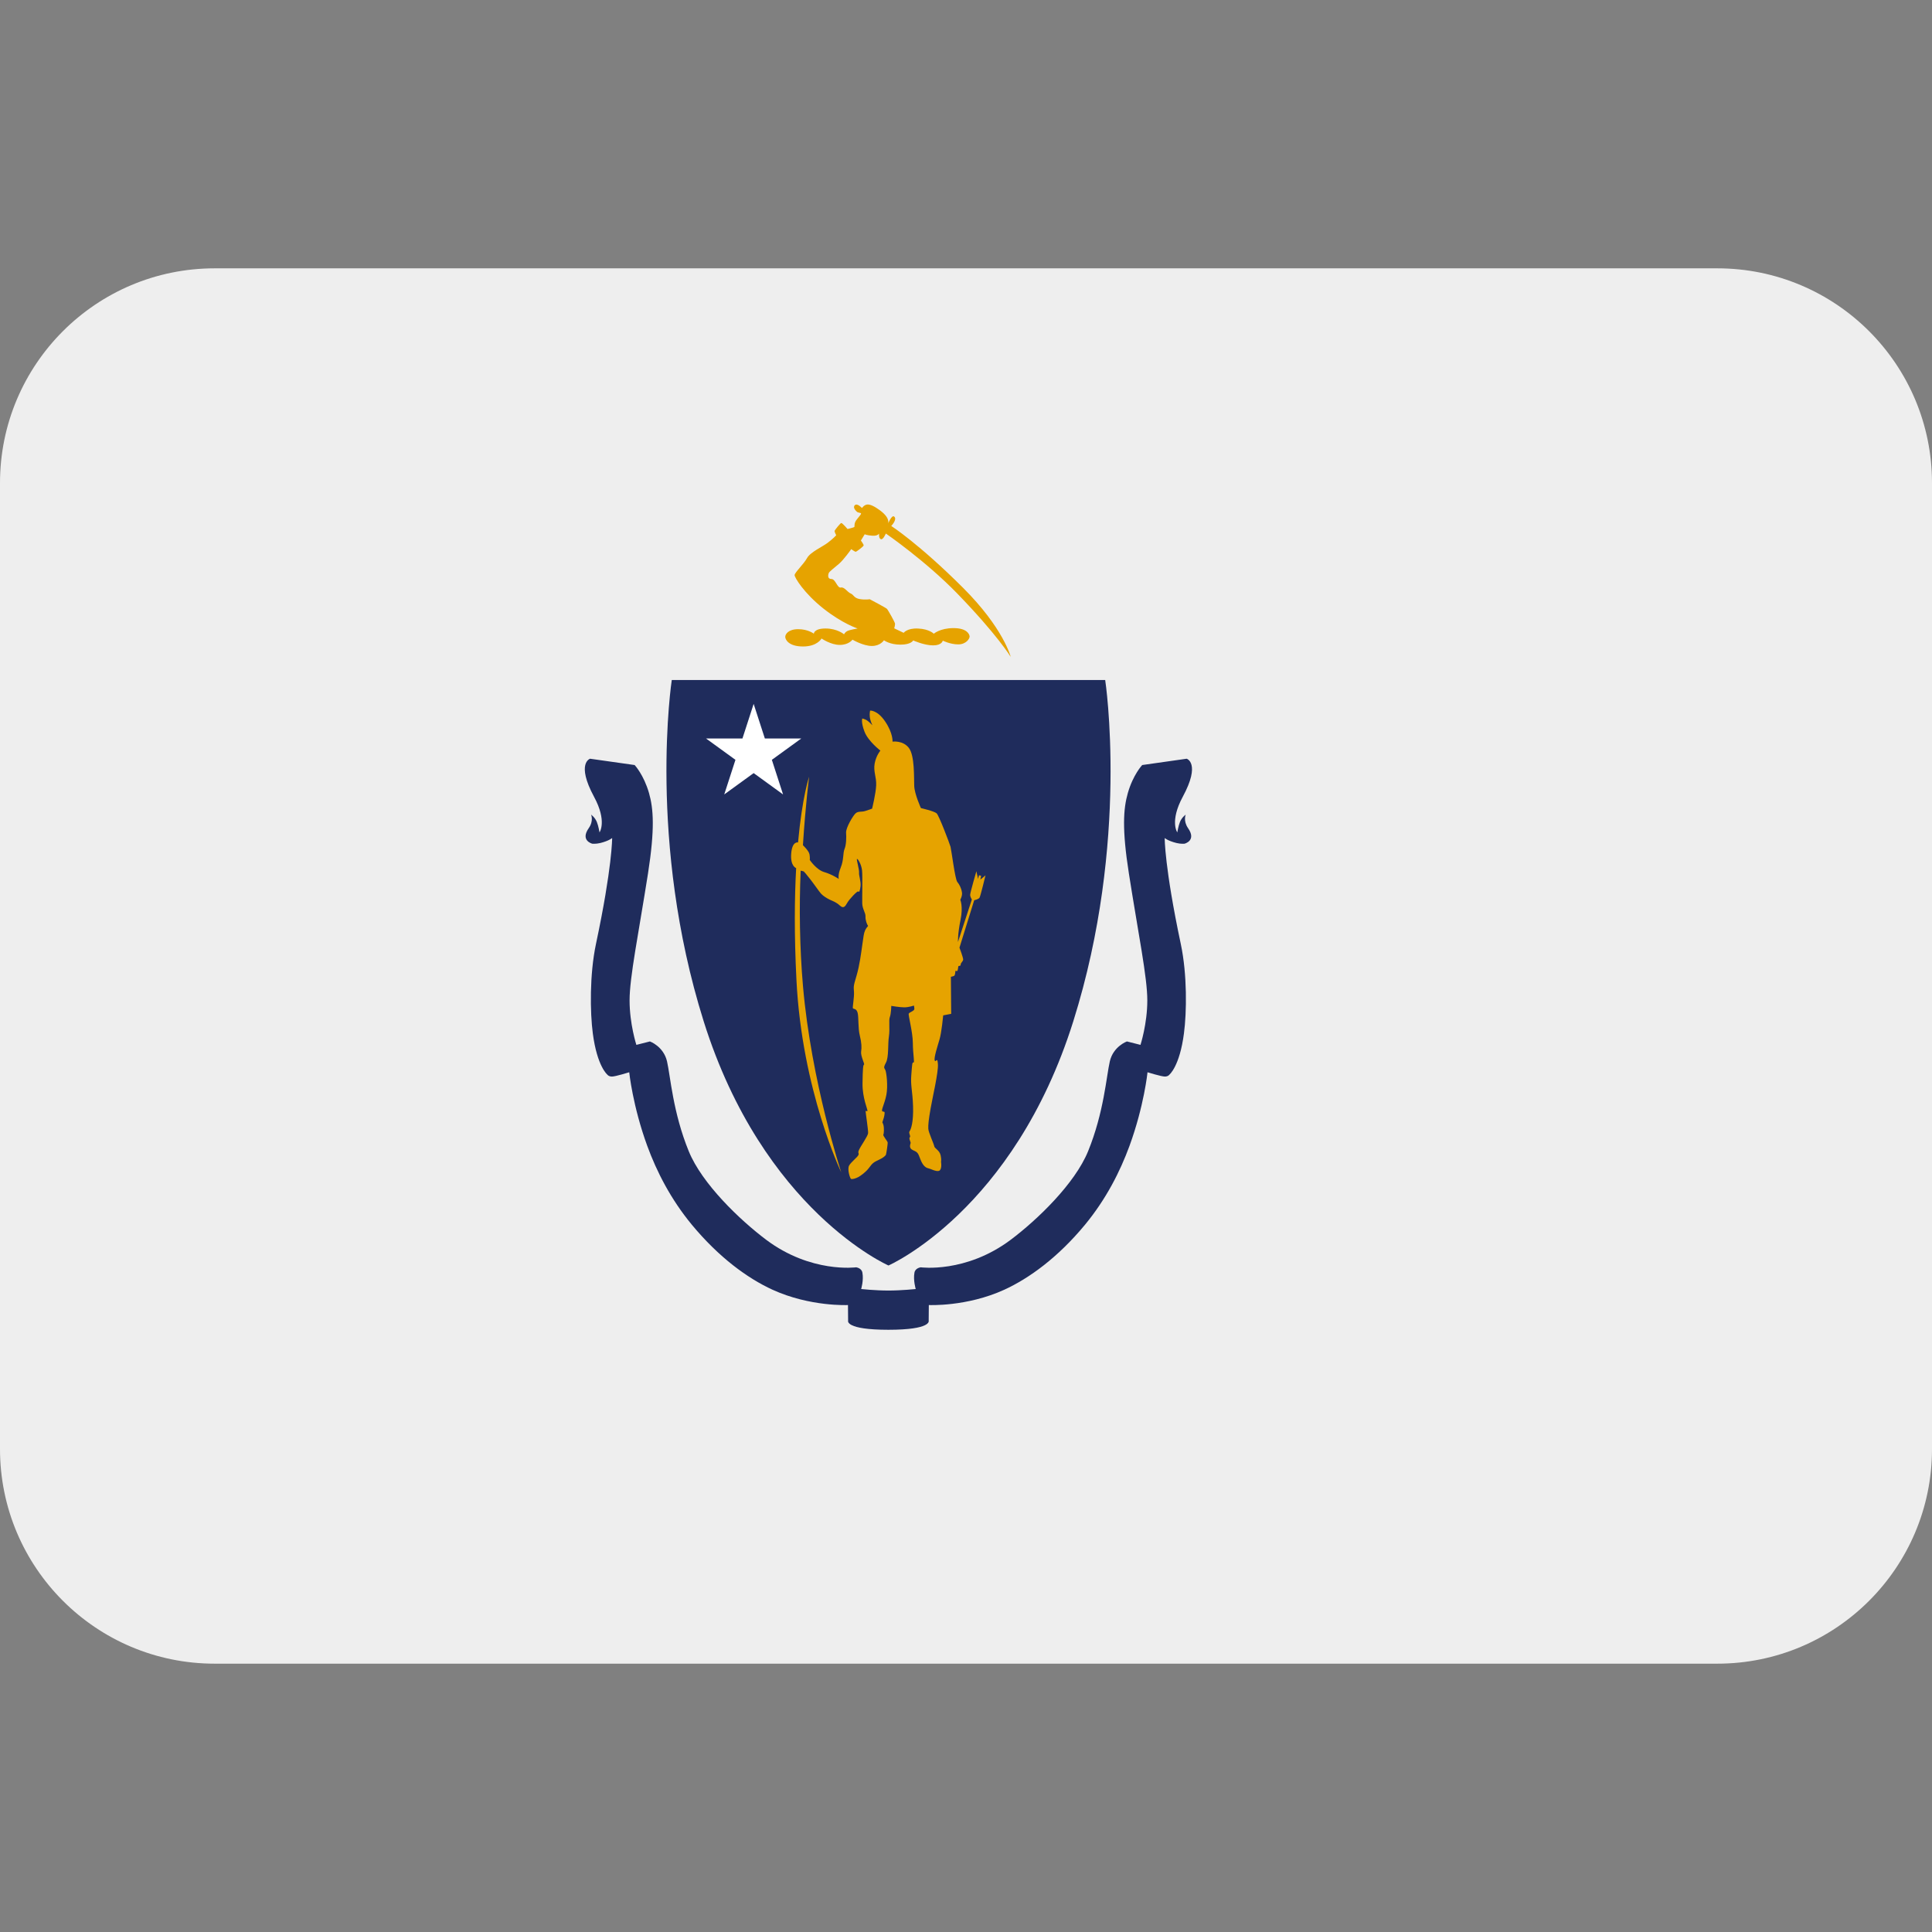 <svg xmlns="http://www.w3.org/2000/svg" viewBox="0 0 45 45"><rect x="0" y="0" width="45" height="45" fill="#808080" stroke="none"/><path fill="#eeeeee" d="m 40,38.75 c 2.761,0 5,-2.239 5,-5 v -22.5 c 0,-2.761 -2.239,-5 -5,-5 H 5 c -2.761,0 -5,2.239 -5,5 v 22.5 c 0,2.761 2.239,5 5,5 z"/><path fill="#1f2c5c" d="m 20.695,30.973 c -1.011,0 -0.941,-0.209 -0.941,-0.209 l -0.003,-0.367 c 0,0 -0.882,0.043 -1.758,-0.357 -0.58,-0.266 -1.246,-0.75 -1.879,-1.514 -0.492,-0.596 -0.818,-1.236 -1.038,-1.836 -0.34,-0.93 -0.42,-1.715 -0.42,-1.715 0,0 -0.321,0.1 -0.401,0.1 -0.08,0 -0.109,-0.045 -0.109,-0.045 0,0 -0.237,-0.19 -0.338,-0.958 -0.065,-0.491 -0.076,-1.376 0.072,-2.079 0.383,-1.801 0.378,-2.474 0.378,-2.474 0,0 -0.071,0.065 -0.274,0.116 -0.107,0.026 -0.19,0.016 -0.19,0.016 0,0 -0.285,-0.071 -0.081,-0.362 0.119,-0.17 0.055,-0.314 0.055,-0.314 0,0 0.089,0.06 0.134,0.171 0.037,0.09 0.062,0.242 0.062,0.242 0,0 0.182,-0.258 -0.128,-0.83 -0.422,-0.784 -0.092,-0.886 -0.092,-0.886 l 1.038,0.147 c 0,0 0.212,0.225 0.335,0.654 0.104,0.364 0.138,0.835 -0.024,1.873 -0.221,1.406 -0.429,2.415 -0.429,2.955 0,0.547 0.158,1.036 0.158,1.036 l 0.316,-0.08 c 0,0 0.316,0.114 0.398,0.463 0.08,0.349 0.136,1.188 0.507,2.096 0.309,0.756 1.186,1.596 1.799,2.058 1.046,0.787 2.098,0.644 2.098,0.644 0,0 0.129,0.015 0.147,0.125 0.033,0.177 -0.029,0.381 -0.029,0.381 0,0 0.329,0.035 0.635,0.035 0.306,0 0.636,-0.035 0.636,-0.035 0,0 -0.062,-0.204 -0.03,-0.381 0.019,-0.11 0.147,-0.125 0.147,-0.125 0,0 1.051,0.144 2.099,-0.644 0.613,-0.461 1.489,-1.301 1.798,-2.058 0.371,-0.909 0.426,-1.748 0.507,-2.096 0.081,-0.349 0.398,-0.463 0.398,-0.463 l 0.316,0.08 c 0,0 0.159,-0.489 0.159,-1.036 0,-0.54 -0.209,-1.549 -0.429,-2.955 -0.163,-1.038 -0.129,-1.509 -0.025,-1.873 0.122,-0.429 0.335,-0.654 0.335,-0.654 l 1.036,-0.147 c 0,0 0.333,0.102 -0.091,0.886 -0.309,0.573 -0.128,0.83 -0.128,0.83 0,0 0.026,-0.152 0.062,-0.242 0.045,-0.111 0.134,-0.171 0.134,-0.171 0,0 -0.062,0.144 0.055,0.314 0.204,0.291 -0.081,0.362 -0.081,0.362 0,0 -0.083,0.01 -0.189,-0.016 -0.204,-0.051 -0.274,-0.116 -0.274,-0.116 0,0 -0.006,0.672 0.376,2.474 0.149,0.703 0.138,1.587 0.072,2.079 -0.1,0.767 -0.338,0.958 -0.338,0.958 0,0 -0.029,0.045 -0.107,0.045 -0.081,0 -0.403,-0.1 -0.403,-0.1 0,0 -0.08,0.785 -0.42,1.715 -0.22,0.6 -0.545,1.24 -1.036,1.836 -0.632,0.764 -1.3,1.248 -1.88,1.514 -0.875,0.4 -1.758,0.357 -1.758,0.357 l -0.003,0.367 c 0,0 0.07,0.209 -0.941,0.209"/><path fill="#1f2c5c" d="m 20.695,29.476 c 0,0 -2.917,-1.274 -4.305,-5.688 -1.317,-4.196 -0.743,-7.949 -0.743,-7.949 h 10.095 c 0,0 0.576,3.752 -0.743,7.949 -1.387,4.414 -4.305,5.688 -4.305,5.688"/><path fill="#ffffff" d="m 17.554,16.395 0.261,0.806 h 0.848 l -0.685,0.497 0.261,0.806 -0.685,-0.497 -0.685,0.497 0.261,-0.806 -0.685,-0.497 h 0.848 z"/><path fill="#e6a300" d="m 18.649,20.284 c -0.036,0.828 -0.024,1.788 0.054,2.684 0.195,2.245 0.892,4.34 0.892,4.34 0,0 -0.914,-1.904 -1.044,-4.478 -0.054,-1.064 -0.045,-1.926 -0.007,-2.61 0,0 -0.14,-0.044 -0.115,-0.341 0.024,-0.296 0.159,-0.256 0.159,-0.256 0.098,-1.069 0.258,-1.532 0.258,-1.532 0,0 -0.085,0.657 -0.144,1.596 0,0 0.141,0.131 0.154,0.217 0.013,0.086 0.005,0.125 0.005,0.125 0,0 0.152,0.23 0.338,0.284 0.186,0.054 0.339,0.16 0.339,0.16 0,0 -0.031,-0.079 0.044,-0.265 0.076,-0.186 0.048,-0.336 0.089,-0.434 0.041,-0.098 0.044,-0.268 0.036,-0.38 -0.007,-0.113 0.165,-0.404 0.226,-0.454 0.061,-0.049 0.136,-0.024 0.215,-0.049 0.079,-0.024 0.165,-0.056 0.165,-0.056 0,0 0.087,-0.35 0.095,-0.546 0.007,-0.196 -0.069,-0.321 -0.035,-0.507 0.035,-0.186 0.133,-0.299 0.133,-0.299 0,0 -0.286,-0.219 -0.371,-0.444 -0.086,-0.225 -0.05,-0.304 -0.05,-0.304 0,0 0.05,0.011 0.096,0.036 0.046,0.024 0.139,0.122 0.139,0.122 0,0 -0.051,-0.107 -0.06,-0.191 -0.01,-0.084 0.006,-0.151 0.006,-0.151 0,0 0.17,-0.018 0.354,0.258 0.184,0.274 0.169,0.465 0.169,0.465 0,0 0.24,-0.035 0.38,0.146 0.139,0.182 0.117,0.695 0.125,0.885 0.007,0.191 0.156,0.517 0.156,0.517 0,0 0.309,0.071 0.366,0.122 0.056,0.052 0.301,0.699 0.324,0.78 0.021,0.081 0.106,0.755 0.156,0.816 0.049,0.061 0.092,0.136 0.11,0.247 0.013,0.077 -0.039,0.171 -0.039,0.171 0,0 0.071,0.155 0.005,0.472 -0.066,0.319 -0.059,0.51 -0.059,0.51 l 0.323,-0.988 c 0,0 -0.039,-0.061 -0.039,-0.11 0,-0.049 0.145,-0.549 0.145,-0.549 l 0.039,0.179 0.022,-0.086 0.049,0.013 -0.018,0.089 0.12,-0.099 c 0,0 -0.115,0.481 -0.139,0.52 -0.025,0.039 -0.124,0.059 -0.124,0.059 l -0.343,1.105 c 0,0 0.089,0.234 0.086,0.278 -0.003,0.044 -0.058,0.071 -0.058,0.117 0,0.046 -0.051,0.015 -0.055,0.044 -0.005,0.03 -0.01,0.091 -0.025,0.104 -0.015,0.011 -0.04,-0.018 -0.043,0.005 -0.003,0.021 -0.005,0.098 -0.031,0.109 -0.028,0.014 -0.074,0.021 -0.074,0.021 l 0.007,0.863 -0.186,0.036 c 0,0 -0.037,0.395 -0.084,0.554 -0.046,0.16 -0.138,0.436 -0.113,0.497 0.025,0.061 0.061,-0.107 0.074,0.084 0.013,0.191 -0.125,0.772 -0.169,1.028 -0.045,0.254 -0.06,0.386 -0.055,0.477 0.005,0.09 0.13,0.352 0.138,0.406 0.007,0.055 0.125,0.094 0.15,0.216 0.024,0.122 0.005,0.128 0.01,0.16 0.005,0.031 0.019,0.177 -0.051,0.2 -0.071,0.021 -0.196,-0.051 -0.249,-0.061 -0.051,-0.01 -0.121,-0.051 -0.181,-0.206 -0.058,-0.154 -0.062,-0.166 -0.174,-0.215 -0.11,-0.049 -0.056,-0.145 -0.054,-0.168 0.003,-0.021 -0.049,-0.107 -0.019,-0.134 0.029,-0.028 -0.037,-0.096 -0.005,-0.14 0.031,-0.045 0.092,-0.207 0.08,-0.581 -0.013,-0.372 -0.061,-0.477 -0.041,-0.73 0.02,-0.253 0.02,-0.297 0.051,-0.29 0.031,0.007 -0.013,-0.182 -0.015,-0.453 -0.003,-0.27 -0.113,-0.654 -0.095,-0.686 0.018,-0.033 0.13,-0.062 0.13,-0.106 0,-0.044 -0.01,-0.08 -0.01,-0.08 0,0 -0.12,0.041 -0.225,0.041 -0.106,0 -0.302,-0.034 -0.302,-0.034 0,0 -0.004,0.184 -0.034,0.26 -0.03,0.075 0.005,0.279 -0.021,0.448 -0.028,0.17 0,0.489 -0.07,0.615 -0.068,0.129 -0.036,0.116 -0.011,0.177 0.024,0.061 0.062,0.365 0.021,0.574 -0.041,0.207 -0.125,0.355 -0.095,0.379 0.029,0.025 0.059,-0.011 0.054,0.054 -0.005,0.066 -0.028,0.133 -0.044,0.18 -0.018,0.046 -0.003,0.013 0.016,0.085 0.02,0.074 0.013,0.201 -0.001,0.226 -0.015,0.025 0.092,0.146 0.1,0.181 0.006,0.034 -0.033,0.274 -0.04,0.289 -0.007,0.015 -0.051,0.066 -0.164,0.117 -0.113,0.052 -0.15,0.076 -0.225,0.181 -0.076,0.105 -0.196,0.188 -0.25,0.219 -0.054,0.031 -0.15,0.061 -0.175,0.044 -0.024,-0.016 -0.09,-0.224 -0.044,-0.309 0.046,-0.085 0.209,-0.204 0.221,-0.255 0.011,-0.051 -0.025,-0.029 0.011,-0.113 0.037,-0.084 0.206,-0.319 0.211,-0.388 0.005,-0.069 -0.061,-0.5 -0.059,-0.514 0.003,-0.015 0.034,0.016 0.044,-0.005 0.01,-0.022 -0.12,-0.302 -0.115,-0.64 0.005,-0.339 0.013,-0.43 0.035,-0.438 0.021,-0.007 -0.081,-0.2 -0.068,-0.299 0.015,-0.098 0.013,-0.2 -0.031,-0.38 -0.044,-0.177 -0.022,-0.421 -0.051,-0.53 -0.029,-0.106 -0.101,-0.08 -0.11,-0.104 -0.01,-0.025 0.034,-0.259 0.026,-0.38 -0.007,-0.122 -0.02,-0.117 0.058,-0.372 0.075,-0.255 0.109,-0.537 0.136,-0.728 0.028,-0.189 0.033,-0.264 0.066,-0.336 0.034,-0.074 0.079,-0.094 0.064,-0.109 -0.015,-0.014 -0.061,-0.122 -0.056,-0.21 0.005,-0.089 -0.074,-0.174 -0.076,-0.311 -0.003,-0.138 0.01,-0.613 -0.004,-0.762 -0.016,-0.15 -0.104,-0.284 -0.119,-0.268 -0.014,0.018 0.056,0.246 0.049,0.316 -0.007,0.071 0.046,0.201 0.035,0.316 -0.013,0.115 -0.035,0.152 -0.051,0.125 -0.018,-0.026 -0.214,0.184 -0.258,0.263 -0.045,0.079 -0.084,0.147 -0.172,0.066 -0.087,-0.081 -0.154,-0.099 -0.23,-0.135 -0.076,-0.036 -0.161,-0.09 -0.209,-0.142 -0.046,-0.051 -0.164,-0.225 -0.249,-0.333 -0.086,-0.109 -0.142,-0.177 -0.152,-0.184 -0.01,-0.007 -0.076,-0.02 -0.076,-0.02"/><path fill="#e6a300" d="m 23.536,15.292 c 0,0 -0.307,-0.506 -1.242,-1.47 -0.743,-0.765 -1.661,-1.395 -1.661,-1.395 0,0 -0.064,0.155 -0.117,0.131 -0.054,-0.021 -0.04,-0.131 -0.04,-0.131 0,0 -0.029,0.059 -0.154,0.051 -0.125,-0.007 -0.181,-0.034 -0.181,-0.034 l -0.089,0.146 c 0,0 0.069,0.094 0.064,0.115 -0.005,0.022 -0.169,0.152 -0.189,0.147 -0.02,-0.005 -0.1,-0.061 -0.1,-0.061 0,0 -0.174,0.247 -0.287,0.343 -0.113,0.096 -0.223,0.179 -0.237,0.214 -0.015,0.035 -0.035,0.14 0.061,0.138 0.096,-0.003 0.138,0.217 0.22,0.199 0.084,-0.02 0.155,0.109 0.229,0.138 0.074,0.029 0.075,0.109 0.215,0.131 0.133,0.022 0.229,0.003 0.229,0.003 0,0 0.378,0.199 0.401,0.224 0.025,0.024 0.186,0.311 0.189,0.345 0.003,0.035 -0.019,0.109 -0.019,0.109 l 0.22,0.105 c 0,0 0.079,-0.113 0.338,-0.1 0.259,0.011 0.364,0.121 0.364,0.121 0,0 0.145,-0.131 0.459,-0.131 0.314,0 0.372,0.142 0.375,0.194 0.003,0.051 -0.081,0.185 -0.265,0.185 -0.184,0 -0.36,-0.087 -0.36,-0.087 0,0 -0.018,0.11 -0.226,0.11 -0.207,0 -0.463,-0.115 -0.463,-0.115 0,0 -0.045,0.098 -0.297,0.098 -0.251,0 -0.384,-0.102 -0.384,-0.102 0,0 -0.081,0.133 -0.282,0.133 -0.201,0 -0.451,-0.147 -0.451,-0.147 0,0 -0.085,0.122 -0.296,0.122 -0.211,0 -0.424,-0.149 -0.424,-0.149 0,0 -0.099,0.186 -0.431,0.186 -0.334,0 -0.415,-0.16 -0.415,-0.224 0,-0.062 0.071,-0.179 0.302,-0.179 0.23,0 0.364,0.105 0.364,0.105 0,0 -0.001,-0.121 0.273,-0.121 0.275,0 0.431,0.136 0.431,0.136 0,0 0.015,-0.044 0.074,-0.076 0.059,-0.031 0.242,-0.06 0.242,-0.06 0,0 -0.35,-0.111 -0.799,-0.466 -0.449,-0.356 -0.669,-0.719 -0.669,-0.777 0,-0.059 0.214,-0.258 0.289,-0.396 0.076,-0.14 0.361,-0.265 0.48,-0.356 0.121,-0.09 0.2,-0.176 0.2,-0.176 0,0 -0.045,-0.086 -0.037,-0.105 0.007,-0.02 0.133,-0.181 0.156,-0.181 0.025,0 0.145,0.14 0.145,0.14 0,0 0.15,-0.035 0.159,-0.049 0.01,-0.016 -0.016,-0.086 0.058,-0.175 0.072,-0.087 0.102,-0.125 0.098,-0.139 -0.005,-0.016 -0.071,-0.016 -0.095,-0.037 -0.025,-0.022 -0.106,-0.1 -0.05,-0.155 0.058,-0.054 0.166,0.066 0.166,0.066 0,0 0.043,-0.066 0.111,-0.08 0.069,-0.013 0.175,0.035 0.311,0.136 0.253,0.189 0.184,0.311 0.184,0.311 0,0 0.086,-0.212 0.142,-0.169 0.083,0.065 -0.066,0.22 -0.066,0.22 0,0 0.646,0.415 1.674,1.442 0.941,0.941 1.107,1.603 1.107,1.603"/></svg>